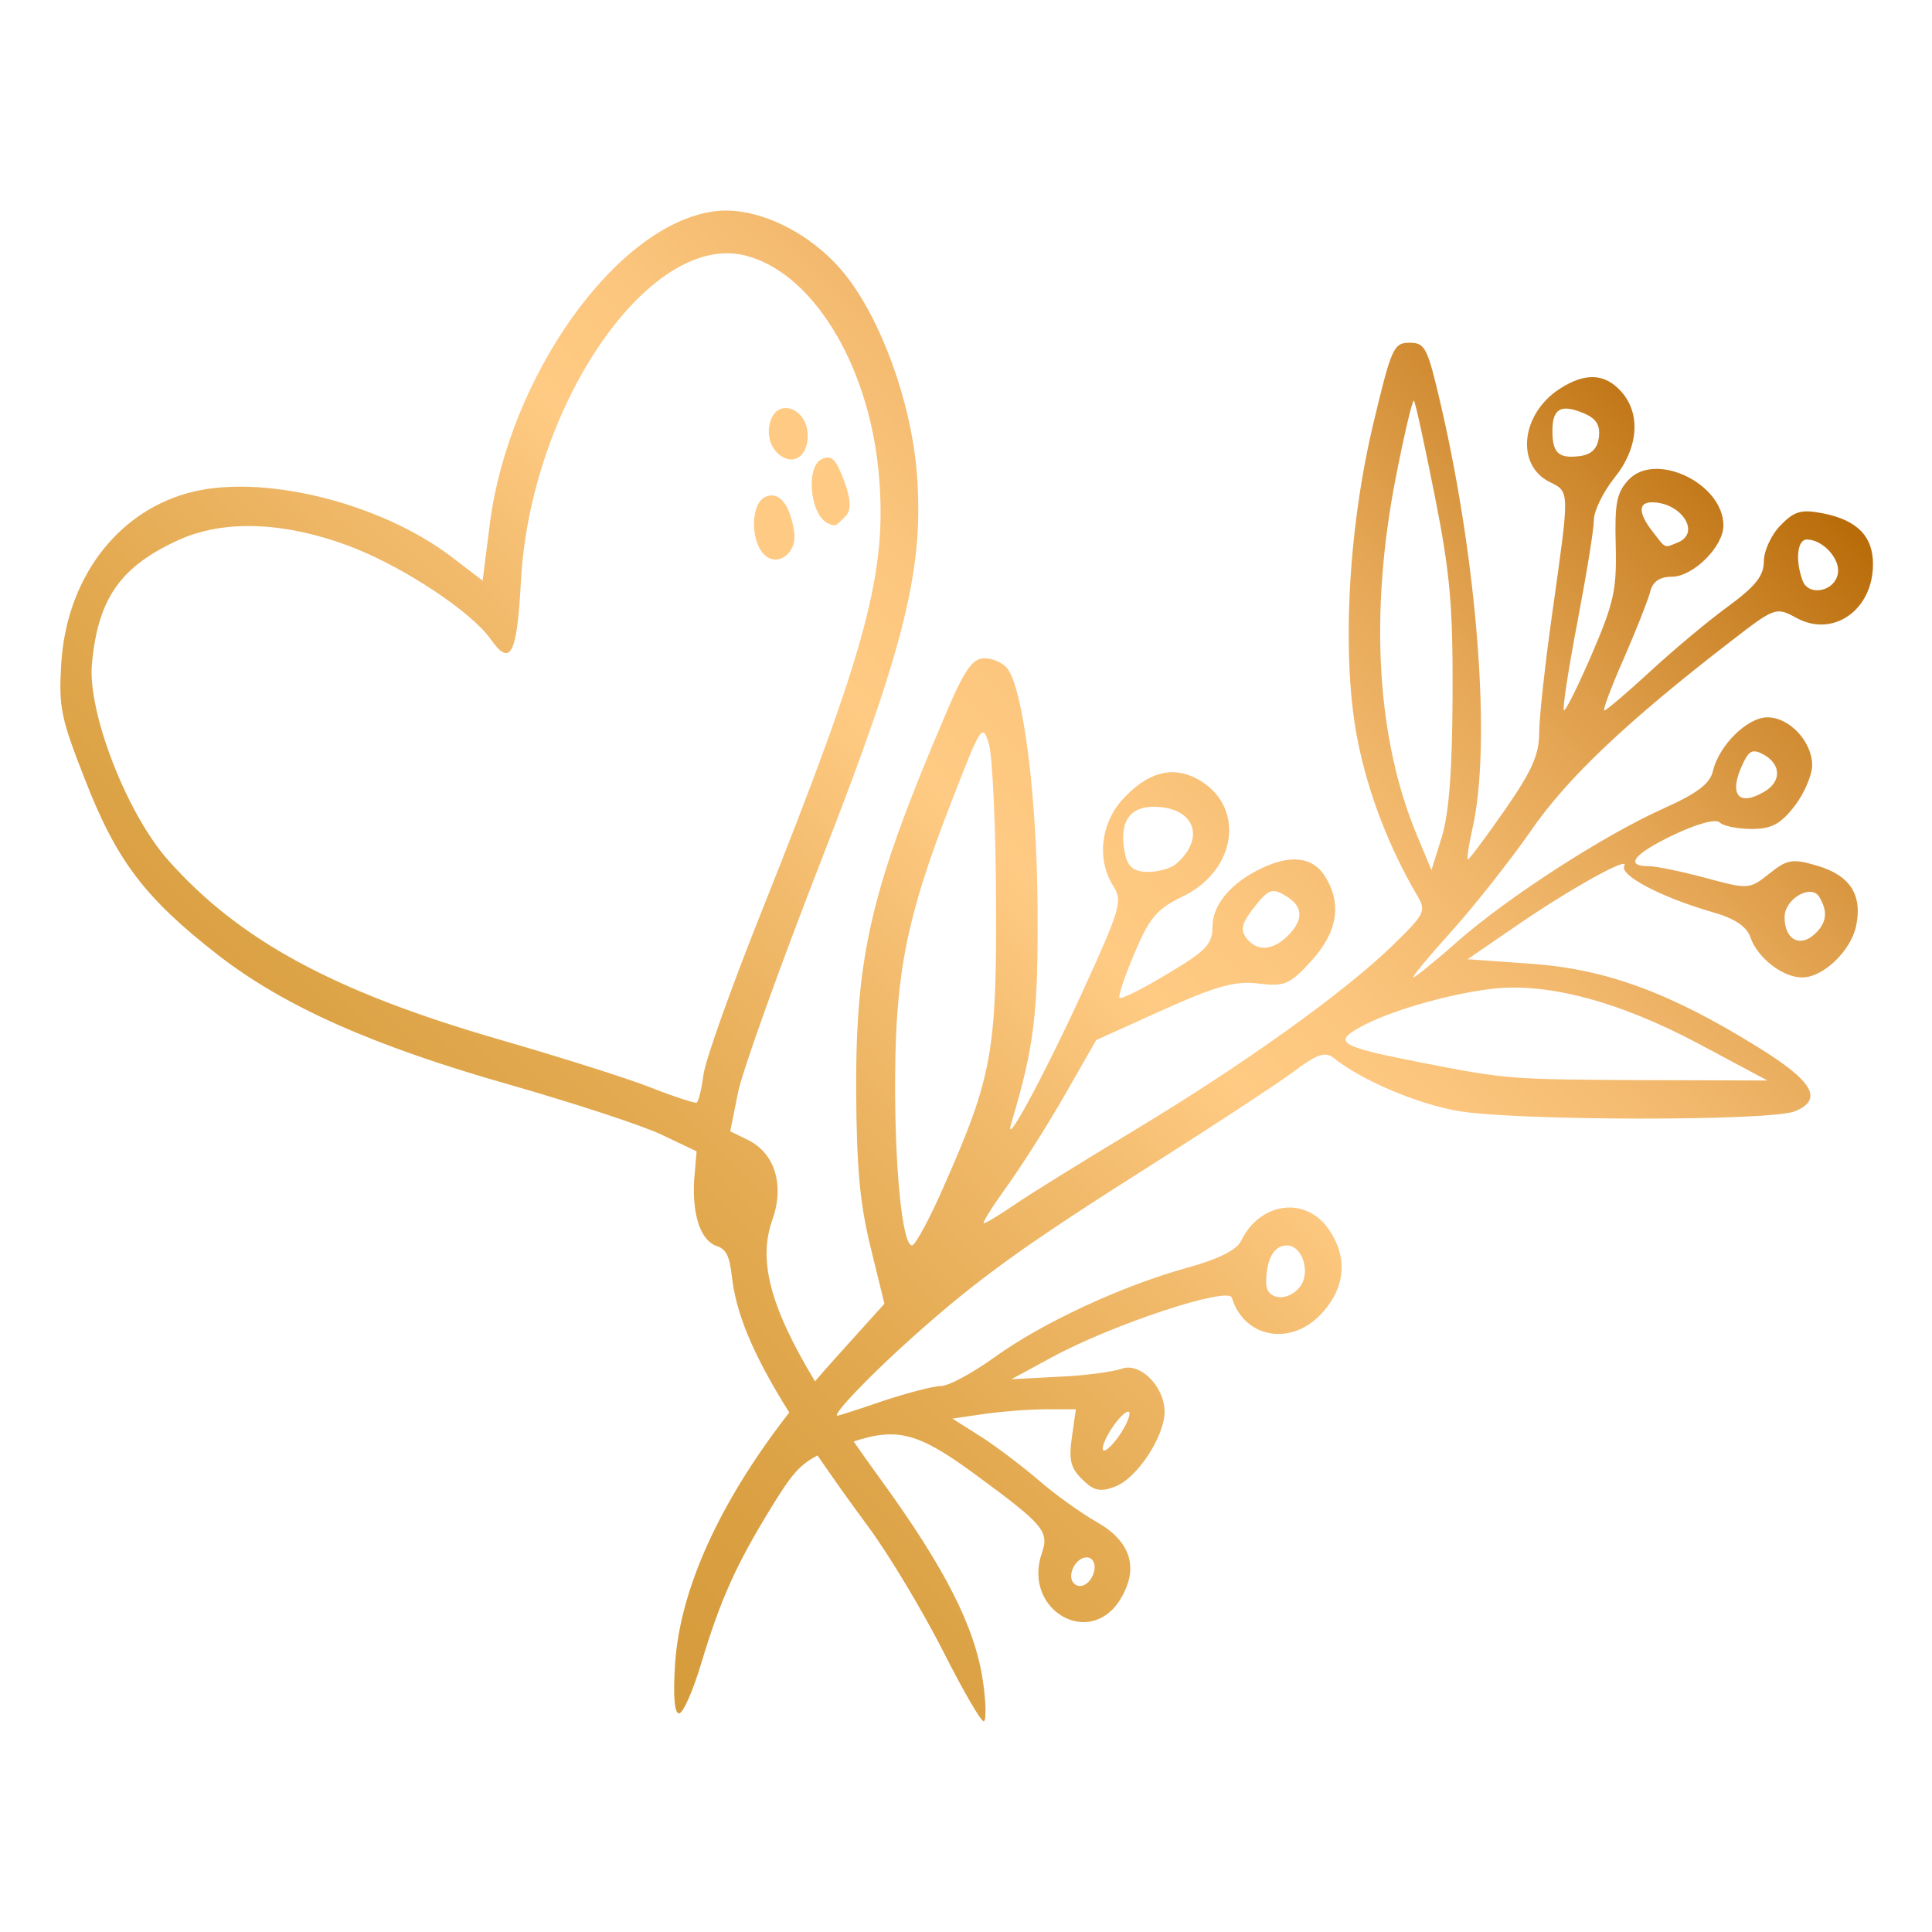 <svg xmlns="http://www.w3.org/2000/svg" xmlns:xlink="http://www.w3.org/1999/xlink" id="Layer_1" x="0px" y="0px" viewBox="0 0 540 540" style="enable-background:new 0 0 540 540;" xml:space="preserve"><style type="text/css">	.st0{fill:url(#SVGID_1_);}	.st1{fill:#FFCA83;}</style><g>			<linearGradient id="SVGID_1_" gradientUnits="userSpaceOnUse" x1="104.236" y1="148.445" x2="434.766" y2="478.974" gradientTransform="matrix(1 0 0 -1 0 542)">		<stop offset="0" style="stop-color:#D69B3B"></stop>		<stop offset="0.104" style="stop-color:#D99F41"></stop>		<stop offset="0.241" style="stop-color:#E3AA51"></stop>		<stop offset="0.397" style="stop-color:#F2BB6D"></stop>		<stop offset="0.5" style="stop-color:#FFCA83"></stop>		<stop offset="0.577" style="stop-color:#FCC67E"></stop>		<stop offset="0.672" style="stop-color:#F3BA6F"></stop>		<stop offset="0.777" style="stop-color:#E5A756"></stop>		<stop offset="0.888" style="stop-color:#D18C33"></stop>		<stop offset="1" style="stop-color:#B86B08"></stop>	</linearGradient>	<path class="st0" d="M427.9,232.2c10.1-14.7,26.9-30.6,55.8-52.9c12.4-9.6,12.7-9.7,18.4-6.6c10.2,5.6,21.3-2.1,21.4-14.8  c0.1-7.9-4.3-12.5-13.9-14.4c-6.1-1.2-8-0.7-11.9,3.3c-2.6,2.6-4.7,7.2-4.7,10.1c0,4.1-2.4,7-10,12.6c-5.5,4-15.3,12.2-21.8,18.2  s-12.3,10.9-12.8,10.9s1.9-6.5,5.4-14.4c3.5-8,6.8-16.4,7.4-18.7c0.7-2.9,2.6-4.3,6.1-4.3c5.9,0,14.4-8.4,14.4-14.3  c0-11.8-19.1-20.9-26.6-12.7c-3.3,3.6-3.8,6.6-3.5,18.3c0.3,12.3-0.5,16-6.7,30.4c-3.9,9-7.4,16.1-7.8,15.6s1.3-11.6,3.8-24.7  c2.5-13.1,4.6-25.9,4.6-28.5c0-2.5,2.6-7.8,5.7-11.7c6.8-8.4,7.5-18,1.9-24.2c-4.6-5.1-10.1-5.3-17.2-0.7c-10.8,7-12.3,21.3-2.8,26  c5.7,2.8,5.6,2.2,0.9,35.7c-2.1,14.7-3.8,30.2-3.8,34.5c0,6.1-2.1,10.7-9.6,21.5c-5.3,7.6-9.9,13.8-10.3,13.8s0.2-4,1.3-8.8  c5.2-23.1,1.5-73.2-8.8-117.9c-3.8-16.3-4.4-17.7-8.8-17.7c-4.5,0-5.1,1.4-10.2,22.8c-7.2,30.3-8.9,66.2-4.2,89  c2.9,14.3,8.7,29.4,16.4,42.5c2.7,4.6,2.4,5.2-6.7,14.1c-13.6,13.2-41.5,33.2-72.2,51.7c-14.6,8.8-29.8,18.2-33.8,21  c-4,2.7-7.7,5-8.3,5c-0.6,0,2.4-4.7,6.5-10.4c4.1-5.7,11.4-17.2,16.2-25.6l8.7-15.2l18.6-8.4c14.9-6.7,20.2-8.2,26.7-7.4  c7.3,0.9,8.8,0.3,14.8-6.3c7.4-8.1,8.7-16.1,3.7-23.9c-3.3-5.1-9.4-5.9-17.4-2.1c-8.6,4-13.9,10.2-13.9,16.4  c0,4.9-1.8,6.8-12.6,13.2c-6.9,4.2-13,7.2-13.4,6.7s1.5-6.1,4.2-12.5c4.2-9.9,6.2-12.3,13.4-15.8c15.5-7.4,17.7-25.8,3.9-33  c-6.9-3.6-13.7-1.7-20.6,5.8c-6.2,6.8-7.3,17-2.6,24.3c2.6,4.1,2,6.2-8.4,29c-11,24-22.6,45.5-20.1,37.1  c6.4-21.4,7.5-30.6,7.3-60.2c-0.2-31.2-4-60.8-8.4-66.7c-1.2-1.6-4.1-2.9-6.4-2.9c-3.4,0-5.6,3.1-11.1,16.1  c-20.5,48-24.9,66.6-24.8,104.4c0.1,21.6,1,31.7,4,44l3.9,15.9l-13.7,15.2c-2,2.2-3.9,4.4-5.7,6.5c-12.8-21.2-15.9-34.1-11.9-45.2  c3.4-9.6,0.7-18.5-6.7-22.2l-5.1-2.5l2.2-10.9c1.2-6,11.8-35.5,23.5-65.5c23.5-60.2,28.6-81.5,26.4-108.3  c-1.7-19.5-10-42.4-20.1-54.9c-9.5-11.8-25-19.2-36.7-17.5c-27.1,3.8-57.2,46-62.5,87.4l-2,15.8l-8.5-6.5  c-20.2-15.5-54-23.7-74.2-17.9c-20,5.7-33.7,24.3-35.1,47.8c-0.7,12-0.1,15,6.7,32.3c8.8,22.6,16.7,33,37.1,48.9  c18.4,14.3,43.2,25.4,81.6,36.3c17.8,5.1,36.8,11.3,42.3,13.9l9.9,4.7L194,330c-0.5,9.9,1.9,16.8,6.4,18.3c2.5,0.8,3.5,2.8,4.1,8  c1.1,10.5,5.7,21.9,16.1,38.5c-19.4,24.9-30.5,49.3-31.9,70.1l0,0c-0.6,9.1-0.2,14,1.1,14c1.1,0,3.9-6.3,6.2-14  c5.4-17.9,9.7-27.5,19.6-43.6c5.4-8.8,7.7-11.8,12.9-14.5c4.1,6,8.7,12.5,14.1,19.8c6,8.1,15.4,23.9,21,34.9  c5.6,11.1,10.7,19.9,11.4,19.6c0.7-0.3,0.6-5.5-0.3-11.4c-2.2-14.9-10.4-31.2-28.7-56.4c-2.7-3.7-5.1-7.1-7.4-10.4  c12.4-4.1,18.4-2.2,33.7,9c19.5,14.3,21,16.1,18.9,22.2c-5.5,15.9,13.5,26.9,22,12.8c5.2-8.6,2.9-16-6.5-21.4  c-4.6-2.6-11.8-7.8-16.2-11.6c-4.4-3.8-11.6-9.3-16.1-12.2l-8.2-5.2l8.9-1.3c4.9-0.7,12.7-1.3,17.3-1.3h8.3l-1.1,7.8  c-0.9,6.3-0.4,8.6,2.9,11.8c3.2,3.2,5.1,3.6,9.2,2c6.1-2.3,13.8-14,13.8-20.9c0-7.1-6.9-14-12.1-12c-2.3,0.8-10.1,1.9-17.4,2.2  l-13.3,0.7l11.4-6.2c17-9.2,49.2-19.8,50.2-16.6c3.5,11.4,16.7,13.7,25.2,4.3c6.7-7.3,7.3-15.9,1.6-23.8c-6.5-8.9-19-7.1-24.2,3.6  c-1.2,2.6-6.5,5.2-15.3,7.6c-18.3,5.1-40.4,15.4-53.7,25c-6.1,4.4-12.8,8-14.9,8s-9.3,1.9-16,4.1c-6.6,2.3-12.4,4.1-12.9,4.2  c-1.9,0.1,9.4-11.7,21.8-22.7c18.1-16.1,31-25.3,66.4-47.7c16.6-10.5,34.1-22,38.9-25.5c7-5.3,9.2-6,11.7-4  c7.6,6.1,23.1,12.7,34.5,14.7c15.8,2.8,87.7,2.9,94.3,0.1c8-3.3,5.1-8.4-10.5-18c-24.3-15.1-42.3-21.7-62.9-23.2l-18.1-1.3  l12.4-8.5C438,248.9,455.7,239,454,242c-1.5,2.6,10.3,8.8,24.5,12.9c6.4,1.8,9.8,4.1,10.8,7.2c2,5.7,9,11.1,14.4,11.1  c5.9,0,13.6-7.4,15.1-14.4c1.8-8.7-1.7-14.1-10.8-16.8c-7-2.1-8.5-1.8-13.5,2.2c-5.5,4.4-5.9,4.4-17.7,1.2  c-6.7-1.8-13.9-3.3-16-3.3c-6.9,0-4.1-3.5,7.1-8.8c6.5-3.1,11.7-4.5,12.8-3.4c1,1,5,1.8,8.9,1.8c5.6,0,8.1-1.4,12-6.4  c2.7-3.5,4.9-8.7,4.9-11.4c0-6.6-6.3-13.4-12.5-13.4c-5.6,0-13.5,7.8-15.2,14.9c-0.8,3.6-4.3,6.3-13.9,10.6  c-16.7,7.5-43.5,24.8-57.7,37.3c-6.2,5.5-11.7,9.9-12.2,9.9s4.3-5.8,10.8-13C412.1,253.2,422.1,240.5,427.9,232.2z M505,150.8  c4.5,0,9.4,5.4,8.7,9.5c-0.9,5.1-8.3,6.5-9.9,1.9C501.7,156.4,502.4,150.8,505,150.8z M461.7,140.4c8.2,0,13.8,8.5,7.3,11.2  c-3.9,1.6-3.3,1.9-7-2.9C457.9,143.5,457.8,140.4,461.7,140.4z M433.9,120.4c0-6.2,2.4-7.5,8.5-5c3.7,1.5,4.9,3.3,4.5,6.8  c-0.4,3.2-2.1,4.9-5.5,5.3C435.6,128.2,433.9,126.6,433.9,120.4z M350.6,253.5c3.9-4.9,5-5.4,8.6-3.2c5.1,3,5.3,6.7,0.7,11.3  c-4.3,4.2-8.7,4.4-11.6,0.5C346.6,259.8,347.1,258,350.6,253.5z M322.4,225.5c11.4,0,14.8,8.6,6.3,16c-1.4,1.2-4.9,2.2-7.8,2.2  c-3.9,0-5.6-1.3-6.4-4.8C312.6,230.2,315.4,225.5,322.4,225.5z M196.6,300.5c-0.5,4-1.4,7.5-1.9,7.7s-6.4-1.7-13-4.3  c-6.6-2.6-25.7-8.6-42.3-13.4c-46-13.3-72.6-27.7-92.5-50.2c-11.5-13-22.5-41.4-21.2-54.8c1.7-18.3,8-27.2,24.3-34.6  c13-5.9,30.5-5,49.1,2.3c14.5,5.8,32.7,17.9,38,25.4c5.6,8,7.4,4.4,8.5-16.1c2.6-48.9,35.6-97.2,62.2-91.2  c18.9,4.3,35,30.2,37.8,60.9c2.5,27.5-3.1,48.4-33.1,123.5C204.3,276.3,197.1,296.4,196.6,300.5z M303.7,435.3  c1.6,0,2.5,1.5,2.2,3.5c-0.7,3.7-3.9,5.7-5.8,3.7C298.1,440.3,300.7,435.3,303.7,435.3z M311.9,397.6c2.1-2.7,3.8-3.8,3.8-2.5  s-1.6,4.6-3.7,7.3c-2.1,2.7-3.8,3.8-3.8,2.5C308.2,403.6,309.8,400.3,311.9,397.6z M359.7,348.1c4.3,0,6.7,7.5,3.7,11.5  c-3.4,4.4-9.5,3.8-9.5-1C353.9,352,356,348.1,359.7,348.1z M254.9,348.1c-2.7,0-4.9-21.8-4.7-47.8c0.2-28.8,3.4-44.5,15.5-75.6  c8.5-22,8.9-22.7,10.7-16.8c1,3.4,1.9,23,2,43.6c0.2,42.2-1.1,49.5-14.3,79.4C260,340.4,255.8,348.1,254.9,348.1z M508.5,250.7  c2.3,3.9,2.1,6.8-0.6,9.7c-4.3,4.7-9.1,2.6-9.1-4C498.7,251.3,506.2,246.9,508.5,250.7z M487.4,212.9c1.6-3.2,2.7-3.6,5.7-1.9  c4.8,2.8,4.8,7.5,0,10.3C485.6,225.7,483,221.8,487.4,212.9z M416.8,276.4c15.5-1.9,35.8,3.5,58.1,15.4L494,302l-34.3-0.1  c-37.9-0.2-38.5-0.2-62.9-5c-22.1-4.3-24.2-5.6-17-9.6C387.6,282.8,404.4,277.9,416.8,276.4z M400.1,243.2l-4-9.6  c-11.3-26.9-13.4-62-6-100c2.4-12.3,4.7-22,5.1-21.6s3,12.4,5.8,26.5c4.3,21.6,5.1,30.6,5,55.9c-0.1,21.1-1,32.9-3,39.5  L400.1,243.2z"></path>	<path class="st1" d="M222,148.9c-1.1-7.8-4.2-11.8-8.1-10c-3.9,1.7-4.3,11.5-0.6,15.8C216.9,158.8,222.8,154.9,222,148.9z"></path>	<path class="st1" d="M219.3,128c3.7,1.7,6.9-1.8,6.4-7.2c-0.5-6.3-7.4-9.2-9.9-4.2C213.7,120.9,215.3,126.2,219.3,128z"></path>	<path class="st1" d="M231.5,146.3c2,0.9,2,0.9,4.9-2.1c1.6-1.6,1.4-4.9-0.5-9.9c-2.3-6.1-3.5-7.2-6.2-6  C225.1,130.5,226.4,144.1,231.5,146.3z"></path></g></svg>